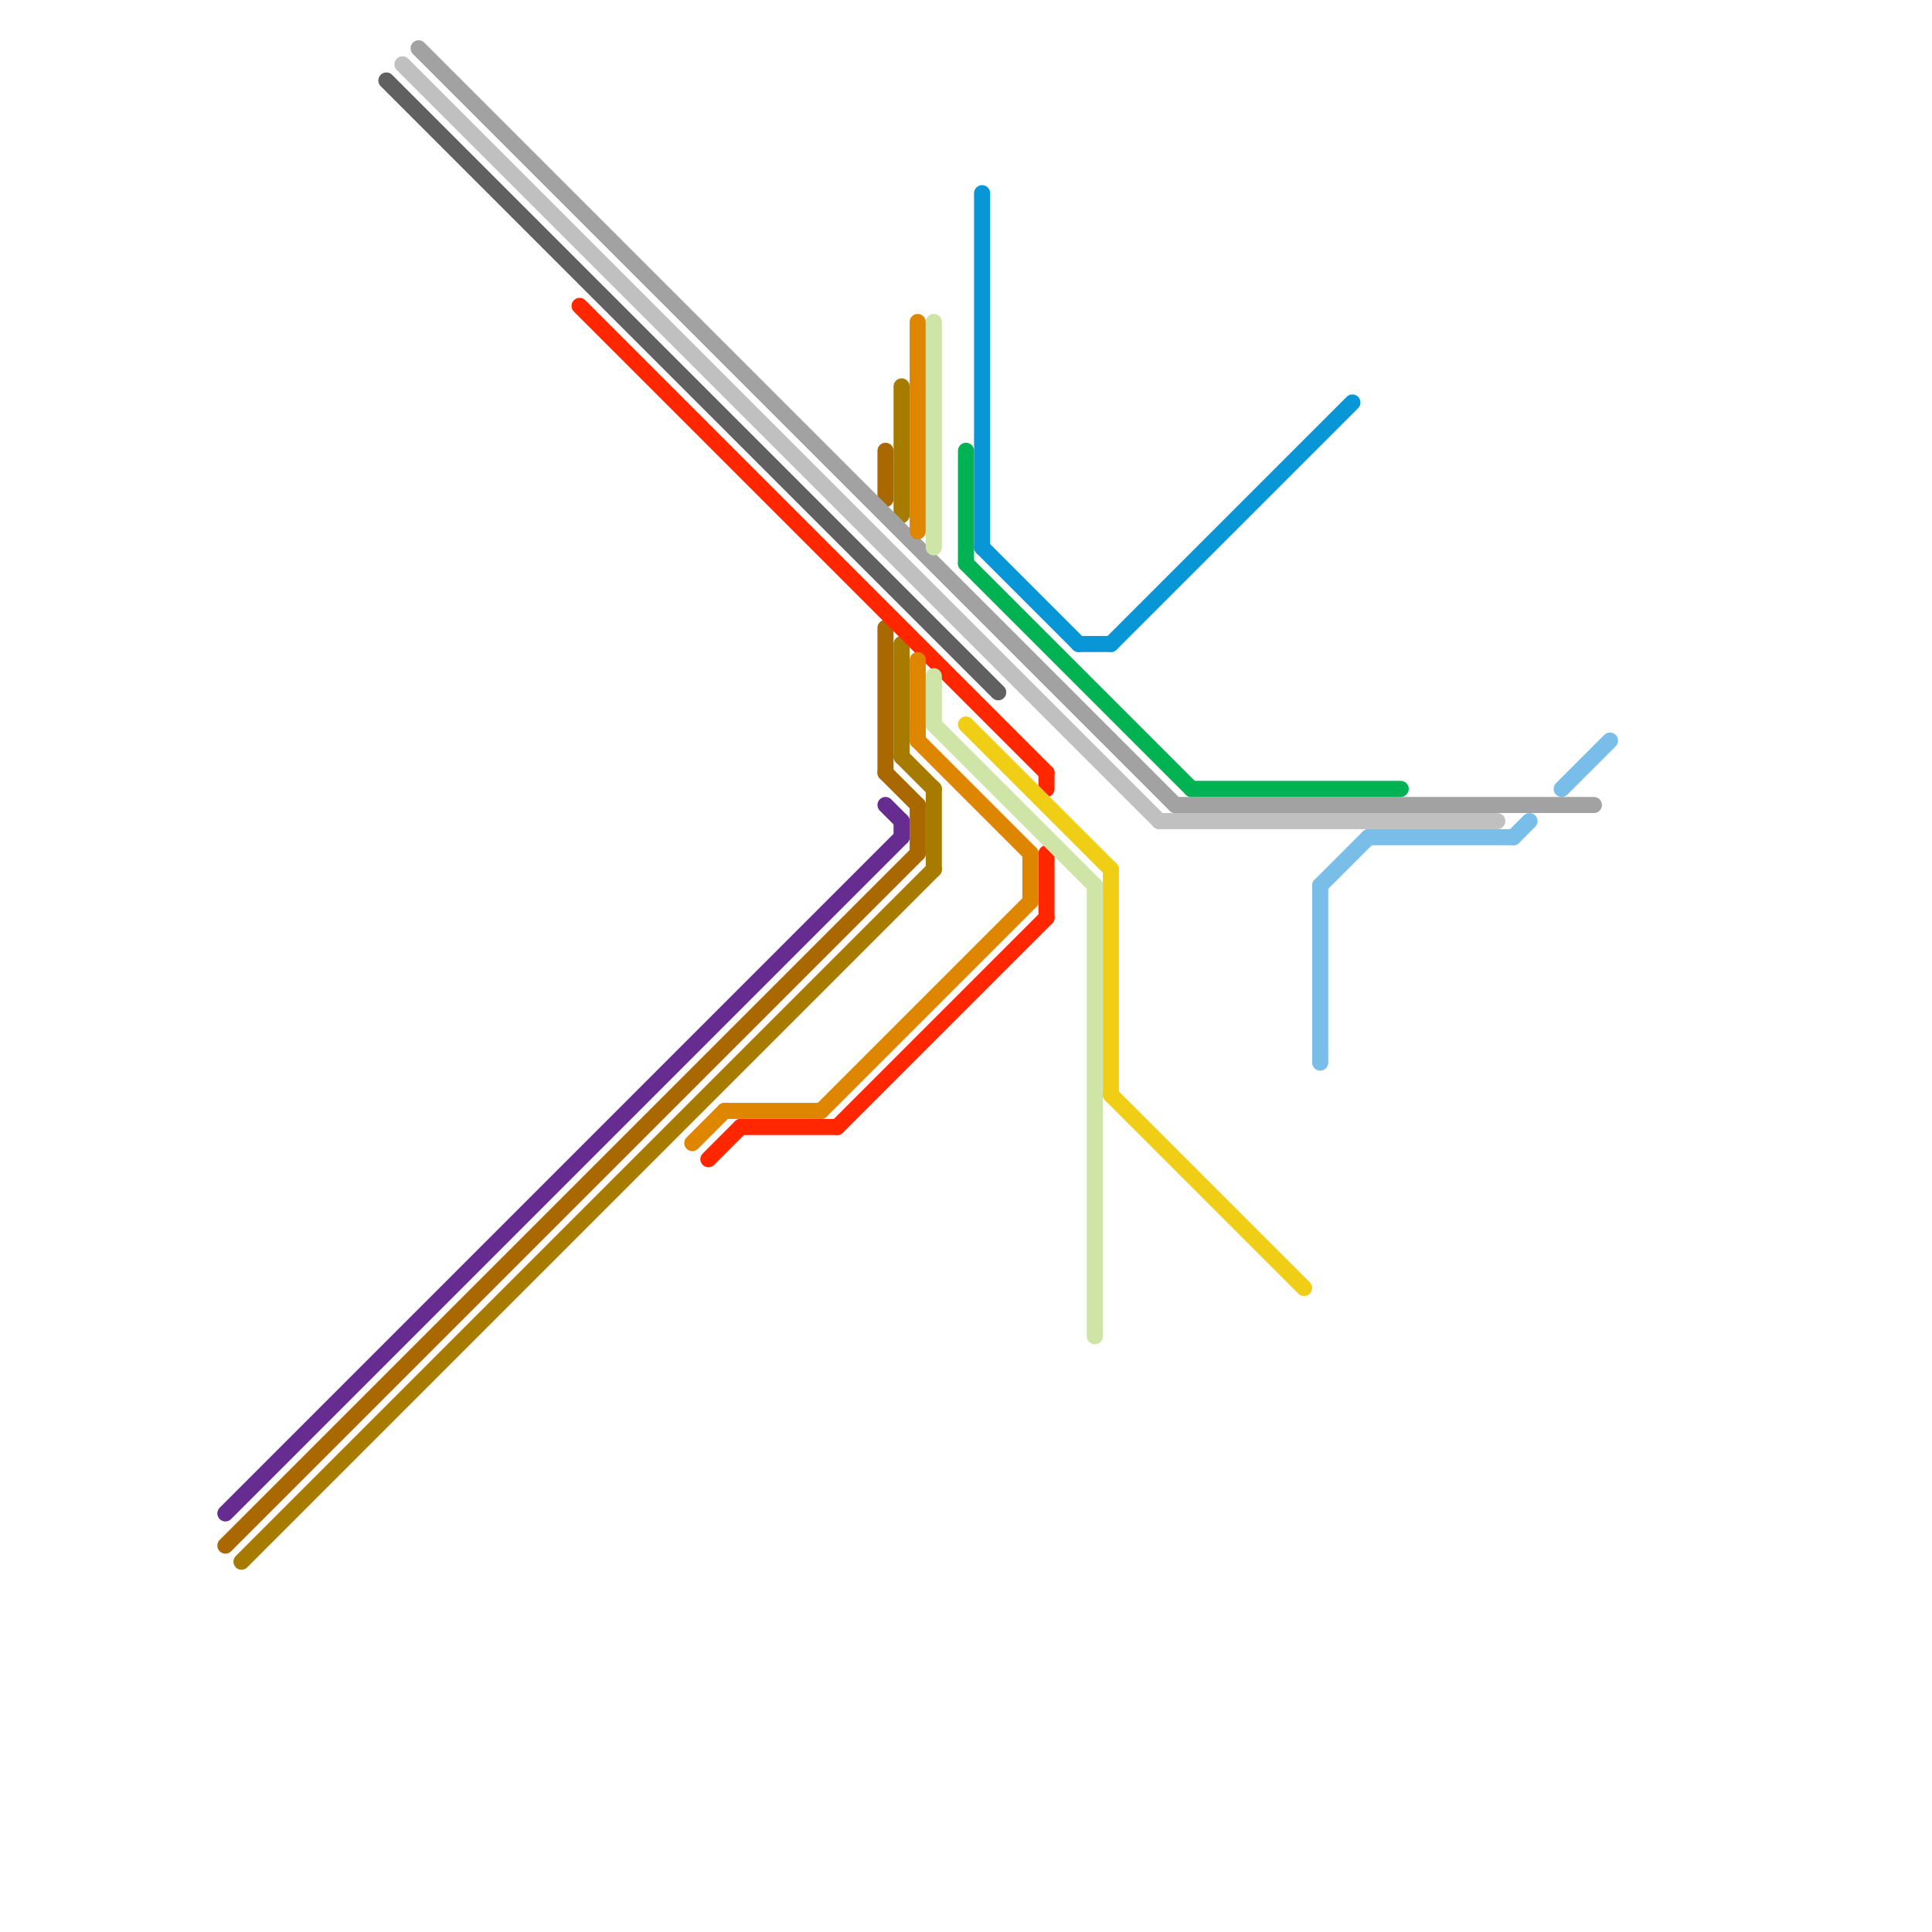 
<svg version="1.1" xmlns="http://www.w3.org/2000/svg" viewBox="0 0 120 120">
<style>text { font: 1px Helvetica; font-weight: 600; white-space: pre; dominant-baseline: central; } line { stroke-width: 1; fill: none; stroke-linecap: round; stroke-linejoin: round; } .c0 { stroke: #79bde9 } .c1 { stroke: #662c90 } .c2 { stroke: #a96800 } .c3 { stroke: #a77b00 } .c4 { stroke: #606060 } .c5 { stroke: #c0c0c0 } .c6 { stroke: #a2a2a2 } .c7 { stroke: #ff2600 } .c8 { stroke: #df8600 } .c9 { stroke: #cfe4a7 } .c10 { stroke: #00b251 } .c11 { stroke: #f0ce15 } .c12 { stroke: #0896d7 }</style><defs><g id="wm-xf"><circle r="1.2" fill="#000"/><circle r="0.9" fill="#fff"/><circle r="0.6" fill="#000"/><circle r="0.3" fill="#fff"/></g><g id="wm"><circle r="0.6" fill="#000"/><circle r="0.3" fill="#fff"/></g></defs><line class="c0" x1="82" y1="55" x2="82" y2="66"/><line class="c0" x1="97" y1="49" x2="100" y2="46"/><line class="c0" x1="94" y1="52" x2="95" y2="51"/><line class="c0" x1="82" y1="55" x2="85" y2="52"/><line class="c0" x1="85" y1="52" x2="94" y2="52"/><line class="c1" x1="55" y1="50" x2="56" y2="51"/><line class="c1" x1="14" y1="94" x2="56" y2="52"/><line class="c1" x1="56" y1="51" x2="56" y2="52"/><line class="c2" x1="57" y1="50" x2="57" y2="53"/><line class="c2" x1="55" y1="48" x2="57" y2="50"/><line class="c2" x1="55" y1="28" x2="55" y2="31"/><line class="c2" x1="14" y1="96" x2="57" y2="53"/><line class="c2" x1="55" y1="39" x2="55" y2="48"/><line class="c3" x1="58" y1="49" x2="58" y2="54"/><line class="c3" x1="56" y1="40" x2="56" y2="47"/><line class="c3" x1="15" y1="97" x2="58" y2="54"/><line class="c3" x1="56" y1="47" x2="58" y2="49"/><line class="c3" x1="56" y1="24" x2="56" y2="32"/><line class="c4" x1="24" y1="5" x2="62" y2="43"/><line class="c5" x1="25" y1="4" x2="72" y2="51"/><line class="c5" x1="72" y1="51" x2="93" y2="51"/><line class="c6" x1="73" y1="50" x2="99" y2="50"/><line class="c6" x1="26" y1="3" x2="73" y2="50"/><line class="c7" x1="65" y1="53" x2="65" y2="57"/><line class="c7" x1="36" y1="19" x2="65" y2="48"/><line class="c7" x1="65" y1="48" x2="65" y2="49"/><line class="c7" x1="52" y1="70" x2="65" y2="57"/><line class="c7" x1="44" y1="72" x2="46" y2="70"/><line class="c7" x1="46" y1="70" x2="52" y2="70"/><line class="c8" x1="45" y1="69" x2="51" y2="69"/><line class="c8" x1="43" y1="71" x2="45" y2="69"/><line class="c8" x1="57" y1="20" x2="57" y2="33"/><line class="c8" x1="57" y1="46" x2="64" y2="53"/><line class="c8" x1="51" y1="69" x2="64" y2="56"/><line class="c8" x1="57" y1="41" x2="57" y2="46"/><line class="c8" x1="64" y1="53" x2="64" y2="56"/><line class="c9" x1="58" y1="45" x2="68" y2="55"/><line class="c9" x1="58" y1="42" x2="58" y2="45"/><line class="c9" x1="68" y1="55" x2="68" y2="83"/><line class="c9" x1="58" y1="20" x2="58" y2="34"/><line class="c10" x1="60" y1="28" x2="60" y2="35"/><line class="c10" x1="60" y1="35" x2="74" y2="49"/><line class="c10" x1="74" y1="49" x2="87" y2="49"/><line class="c11" x1="69" y1="68" x2="81" y2="80"/><line class="c11" x1="60" y1="45" x2="69" y2="54"/><line class="c11" x1="69" y1="54" x2="69" y2="68"/><line class="c12" x1="61" y1="12" x2="61" y2="34"/><line class="c12" x1="69" y1="40" x2="84" y2="25"/><line class="c12" x1="67" y1="40" x2="69" y2="40"/><line class="c12" x1="61" y1="34" x2="67" y2="40"/>
</svg>
